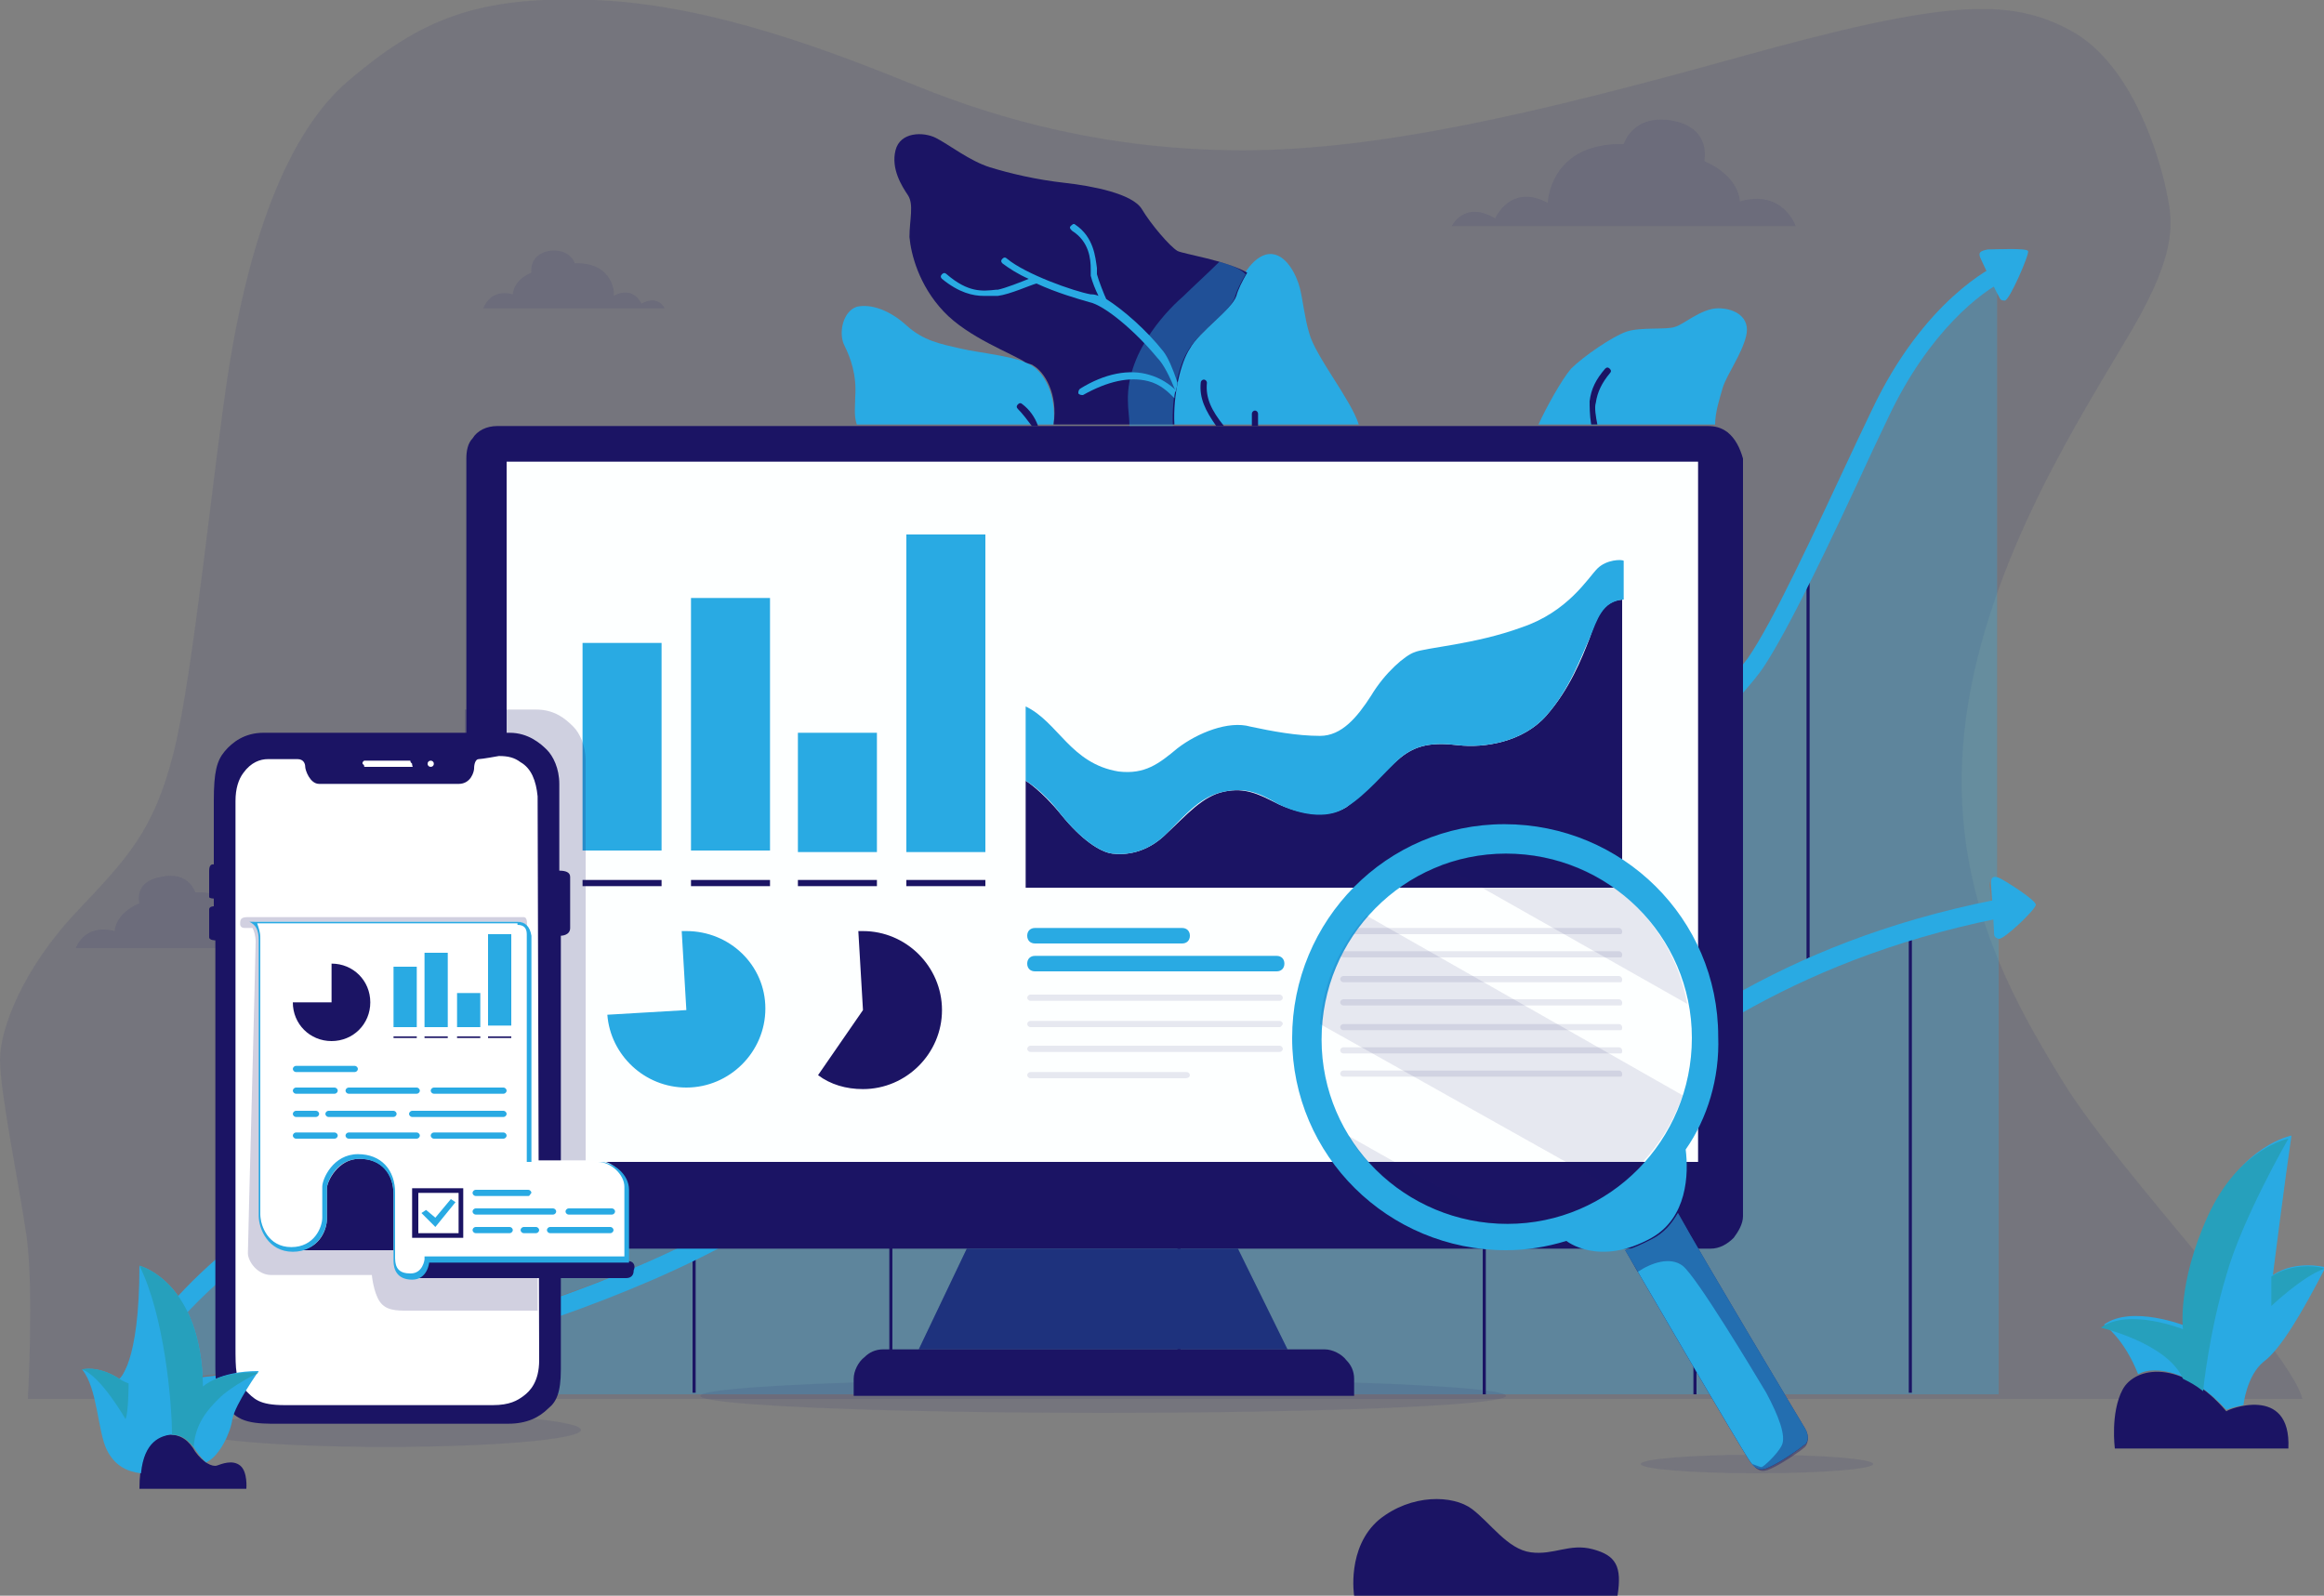 <svg xmlns="http://www.w3.org/2000/svg" xmlns:xlink="http://www.w3.org/1999/xlink" id="Layer_1" x="0px" y="0px" viewBox="0 0 150 103" style="enable-background:new 0 0 150 103;" xml:space="preserve"><rect x="0" y="0" width="150" height="103" fill="#808080" stroke="none"/><style type="text/css">	.st0{opacity:0.1;fill:#1B1464;}	.st1{fill:#29AAE3;}	.st2{fill:#1B1464;}	.st3{fill:#FFFFFF;}	.st4{opacity:0.4;fill:#29AAE3;}	.st5{opacity:0.1;}	.st6{fill:#FFFFFF;stroke:#29AAE3;stroke-width:0.167;stroke-miterlimit:10;}	.st7{opacity:0.5;fill:#1B1464;}	.st8{fill:none;stroke:#231F20;stroke-width:0.663;stroke-miterlimit:10;}	.st9{opacity:0.3;fill:#1B1464;}	.st10{fill:url(#SVGID_1_);}	.st11{fill:url(#SVGID_2_);}	.st12{fill:#26A0BC;}	.st13{fill:#FEDBCE;}	.st14{fill:#FABBAA;}	.st15{fill:url(#SVGID_3_);}	.st16{fill:url(#SVGID_4_);}	.st17{opacity:0.3;fill:#29AAE3;}	.st18{fill:url(#SVGID_5_);}	.st19{fill:url(#SVGID_6_);}	.st20{fill:url(#SVGID_7_);}	.st21{fill:url(#SVGID_8_);}	.st22{fill:url(#SVGID_9_);}	.st23{fill:url(#SVGID_10_);}	.st24{fill:url(#SVGID_11_);}	.st25{fill:url(#SVGID_12_);}	.st26{opacity:0.4;fill:#1B1464;}	.st27{fill:url(#SVGID_13_);}	.st28{fill:url(#SVGID_14_);}	.st29{fill:url(#SVGID_15_);}	.st30{fill:#FDFFFF;}	.st31{opacity:0.2;fill:#29AAE3;}	.st32{opacity:0.2;fill:#1B1464;}</style><g>	<path class="st0" d="M148.6,90.3H1.8c0,0,0.4-7.2-0.1-10.6C1.2,76.3,0,70.5,0,68.4c0-2.1,1.6-6,4.9-9.5s5-5.2,6.3-10.3  s2.6-18.8,3.6-25s3.1-14.5,7.7-18.4S30.7-0.3,38.4,0s15.7,3.5,20.9,5.6s12.2,4.1,20.9,4.1c8.7,0,18.7-2.3,32-6s17.5-3.9,21.5-1.7  c4,2.2,5.7,8.3,6.1,10.2c0.4,1.9,0.9,3.8-2.2,9.1c-3.1,5.3-9.3,14.7-10.7,25c-1.4,10.3,2.6,17.6,6.3,23.6  C137,76,148,87.4,148.6,90.3z"></path>	<path class="st0" d="M12.6,57.6c0,0-0.4-1.4-2.2-1C8.6,56.9,9,58.3,9,58.3c-1.6,0.7-1.6,1.8-1.6,1.8c-2-0.5-2.5,1.1-2.5,1.1h15.5  c0,0-0.6-1.2-1.9-0.3c0,0-0.7-1.6-2.4-0.7C16,60.2,15.9,57.5,12.6,57.6z"></path>	<g>		<g>			<path class="st17" d="M47.4,78.7c6.8-3.9,16.5-4.6,26.4-1.9c0.6,0.2,1.1,0.3,1.6,0.4c8.8,2.4,12.9,3.5,19.5-0.6    c1.8-1.1,3.7-2.6,5.8-4.3c6.3-5,14-11.3,27.8-14.1c0-0.6-0.1-1-0.1-1c0-0.4,0.2-0.5,0.5-0.4V17.8c0,0-4.4,2-7.8,9.1    c-3.3,7.1-6.2,13.5-8,16.1c-1.8,2.5-19.7,22.4-33.8,21.3c-14.1-1.1-21.7,1.4-26.3,4.6c-4.7,3.2-19.8,1.5-30.1,7    c-10.8,5.8-14,11.5-14.7,13.4c2.1-0.2,9-0.8,15.3-2.1C30.6,85.8,40.7,82.5,47.4,78.7z"></path>			<path class="st2" d="M116.6,36.8v25.1c0.1,0,0.1-0.1,0.2-0.1V36.4C116.7,36.5,116.7,36.7,116.6,36.8z"></path>			<g>				<g>					<path class="st1" d="M8.8,89.5l-1.1-0.2c0.9-2.2,4.2-8.2,15.1-14c5.9-3.1,13.3-4,19.3-4.7c4.7-0.5,8.7-1,10.7-2.3      c6-4.1,14.7-5.6,26.7-4.7c4,0.3,10.9-1,21.1-9.2c6.6-5.3,11.4-10.8,12.2-11.9c1.6-2.3,4.1-7.7,7-13.9l1-2.1      c3.4-7.2,7.9-9.3,8.1-9.4l0.5,1l-0.2-0.5l0.2,0.5c-1.5,0.7-4.9,3.3-7.5,8.8l-1,2.1c-2.9,6.3-5.5,11.7-7.1,14.1      c-1,1.5-6.1,7.1-12.4,12.1c-10.5,8.4-17.7,9.7-21.9,9.4c-11.7-0.9-20.2,0.6-26,4.5c-2.2,1.5-6.3,2-11.2,2.5      c-5.9,0.7-13.3,1.5-18.9,4.6C20.6,77.9,11.5,83.2,8.8,89.5z"></path>				</g>				<path class="st1" d="M127.8,16.6c-0.1-0.3,0-0.4,0.5-0.5c0.5,0,2.5-0.1,2.6,0.1c0.1,0.2-1.2,3.2-1.5,3.2c-0.3,0-0.3-0.1-0.4-0.3     C128.9,19,127.8,16.6,127.8,16.6z"></path>			</g>		</g>		<path class="st17" d="M7.7,90c0,0,8.4-0.5,16-2.2c7.6-1.6,17.4-4.9,23.9-8.6s16-4.6,26-1.9S88,81.6,95.3,77   c7.3-4.5,15.2-14.7,33.7-18.5V90H7.7z"></path>		<g>			<rect x="123.2" y="60" class="st2" width="0.2" height="29.9"></rect>		</g>		<g>			<rect x="109.3" y="66.6" class="st2" width="0.2" height="23.4"></rect>		</g>		<g>			<rect x="95.7" y="76.7" class="st2" width="0.2" height="13.3"></rect>		</g>		<g>			<rect x="76" y="78" class="st2" width="0.2" height="12"></rect>		</g>		<g>			<rect x="57.4" y="76" class="st2" width="0.2" height="13.9"></rect>		</g>		<g>			<rect x="44.7" y="80.7" class="st2" width="0.2" height="9.2"></rect>		</g>		<g>			<rect x="32" y="85.6" class="st2" width="0.2" height="4.3"></rect>		</g>		<g>			<path class="st1" d="M7.8,90.6l-0.1-1.2c0.1,0,8.5-0.6,15.9-2.1c7-1.5,17-4.7,23.7-8.6c6.8-3.9,16.5-4.6,26.4-1.9    c0.6,0.2,1.1,0.3,1.6,0.4c8.8,2.4,12.9,3.5,19.5-0.6c1.8-1.1,3.7-2.6,5.8-4.3c6.3-5.1,14.1-11.4,28.1-14.2l0.2,1.2    c-13.7,2.8-21.4,9-27.6,13.9c-2.1,1.7-4,3.2-5.9,4.4c-7.1,4.4-11.6,3.2-20.5,0.8c-0.5-0.1-1.1-0.3-1.6-0.4    c-9.7-2.6-19-1.9-25.5,1.8c-6.8,3.9-17,7.2-24.1,8.7C16.3,90,7.9,90.6,7.8,90.6z"></path>		</g>		<path class="st1" d="M128.5,57c0-0.4,0.2-0.5,0.6-0.3c0.4,0.2,2.3,1.4,2.3,1.7s-2.1,2.3-2.4,2.2c-0.3-0.1-0.3-0.2-0.3-0.5   C128.7,59.9,128.5,57,128.5,57z"></path>	</g>	<g>		<ellipse class="st0" cx="71.2" cy="90.1" rx="26" ry="1.1"></ellipse>		<path class="st2" d="M111.5,27.9c-0.4-0.3-0.8-0.4-1.3-0.4H32.1c-0.7,0-1.3,0.3-1.6,0.8c-0.3,0.3-0.4,0.8-0.4,1.3v47.9v1.1   c0,0.5,0.2,0.9,0.4,1.2c0.4,0.5,1,0.8,1.7,0.8h78.2c0.6,0,1.1-0.3,1.5-0.7c0.3-0.4,0.6-0.9,0.6-1.4v-1.1V29.6   C112.3,28.9,112,28.3,111.5,27.9z"></path>		<rect x="32.7" y="29.8" class="st30" width="76.9" height="45.2"></rect>		<g>			<rect x="58.5" y="34.5" class="st1" width="5.1" height="20.5"></rect>			<rect x="51.5" y="47.3" class="st1" width="5.1" height="7.7"></rect>			<rect x="44.6" y="38.6" class="st1" width="5.1" height="16.3"></rect>			<rect x="37.6" y="41.5" class="st1" width="5.1" height="13.4"></rect>			<g>				<rect x="37.6" y="56.8" class="st2" width="5.1" height="0.4"></rect>			</g>			<g>				<rect x="44.6" y="56.8" class="st2" width="5.1" height="0.4"></rect>			</g>			<g>				<rect x="51.5" y="56.8" class="st2" width="5.1" height="0.4"></rect>			</g>			<g>				<rect x="58.5" y="56.8" class="st2" width="5.1" height="0.4"></rect>			</g>			<path class="st1" d="M44.3,60.1c-0.1,0-0.2,0-0.3,0l0.3,5.1l-5.1,0.3c0.2,2.6,2.4,4.7,5.1,4.7c2.8,0,5.1-2.3,5.1-5.1    S47.1,60.1,44.3,60.1z"></path>			<path class="st2" d="M55.7,60.1c-0.1,0-0.2,0-0.3,0l0.3,5.1l-2.9,4.2c0.8,0.6,1.8,0.9,2.9,0.9c2.8,0,5.1-2.3,5.1-5.1    S58.5,60.1,55.7,60.1z"></path>			<path class="st2" d="M102.6,41.2c-0.5,1.3-1.3,3.3-2.8,5c-1.5,1.7-4,2.1-5.7,1.9c-1.7-0.2-2.7,0-3.7,0.8c-1,0.8-2.3,2.3-3.5,3.2    c-1.3,0.8-3.1,0.4-4.4-0.2c-1.2-0.6-2.1-1.1-3.5-0.8c-1.4,0.3-2.4,1.5-3.7,2.7c-1.3,1.3-2.7,1.4-3.5,1.3c-0.8-0.1-2-0.9-3.3-2.5    c-1.3-1.6-2.3-2.2-2.3-2.2v6.9h38.5V38.7C103.4,38.8,103,40,102.6,41.2z"></path>			<path class="st1" d="M103.1,36.7c-0.6,0.6-1.9,2.8-4.9,3.8c-3,1.1-6.2,1.3-6.9,1.6c-0.6,0.2-1.9,1.3-2.8,2.8    c-0.9,1.4-1.9,2.6-3.3,2.6c-1.5,0-3.1-0.3-4.5-0.6c-1.4-0.4-3.4,0.4-4.7,1.4c-1.2,1-2.1,1.7-3.8,1.5c-3.1-0.5-3.9-3.2-6-4.2v4.8    c0,0,1.1,0.6,2.3,2.2c1.3,1.6,2.5,2.4,3.3,2.5c0.8,0.1,2.2,0,3.5-1.3c1.3-1.3,2.2-2.4,3.7-2.7c1.4-0.3,2.3,0.1,3.5,0.8    c1.2,0.6,3.1,1.1,4.4,0.2c1.3-0.8,2.5-2.3,3.5-3.2c1-0.8,2-1,3.7-0.8c1.7,0.2,4.2-0.2,5.7-1.9c1.5-1.7,2.2-3.7,2.8-5    c0.5-1.2,0.8-2.4,2.2-2.5v-2.5C104.7,36.1,103.7,36.1,103.1,36.7z"></path>			<g>				<path class="st1" d="M76.3,60.9h-9.5c-0.3,0-0.5-0.2-0.5-0.5c0-0.3,0.2-0.5,0.5-0.5h9.5c0.3,0,0.5,0.2,0.5,0.5     C76.8,60.7,76.6,60.9,76.3,60.9z"></path>			</g>			<g>				<path class="st1" d="M82.4,62.7H66.8c-0.3,0-0.5-0.2-0.5-0.5s0.2-0.5,0.5-0.5h15.6c0.3,0,0.5,0.2,0.5,0.5S82.7,62.7,82.4,62.7z"></path>			</g>			<g>				<path class="st0" d="M82.6,64.6H66.5c-0.1,0-0.2-0.1-0.2-0.2c0-0.1,0.1-0.2,0.2-0.2h16.1c0.1,0,0.2,0.1,0.2,0.2     C82.8,64.5,82.7,64.6,82.6,64.6z"></path>			</g>			<g>				<path class="st0" d="M82.6,66.3H66.5c-0.1,0-0.2-0.1-0.2-0.2c0-0.1,0.1-0.2,0.2-0.2h16.1c0.1,0,0.2,0.1,0.2,0.2     C82.8,66.1,82.7,66.3,82.6,66.3z"></path>			</g>			<g>				<path class="st0" d="M82.6,67.9H66.5c-0.1,0-0.2-0.1-0.2-0.2s0.1-0.2,0.2-0.2h16.1c0.1,0,0.2,0.1,0.2,0.2S82.7,67.9,82.6,67.9z"></path>			</g>			<g>				<path class="st0" d="M76.5,69.6H66.5c-0.1,0-0.2-0.1-0.2-0.2c0-0.1,0.1-0.2,0.2-0.2h10.1c0.1,0,0.2,0.1,0.2,0.2     C76.8,69.5,76.7,69.6,76.5,69.6z"></path>			</g>			<g>				<path class="st0" d="M104.6,60.3H86.7c-0.1,0-0.2-0.1-0.2-0.2s0.1-0.2,0.2-0.2h17.8c0.1,0,0.2,0.1,0.2,0.2     S104.7,60.3,104.6,60.3z"></path>			</g>			<g>				<path class="st0" d="M104.6,61.8H86.7c-0.1,0-0.2-0.1-0.2-0.2s0.1-0.2,0.2-0.2h17.8c0.1,0,0.2,0.1,0.2,0.2     S104.7,61.8,104.6,61.8z"></path>			</g>			<g>				<path class="st0" d="M104.6,63.4H86.7c-0.1,0-0.2-0.1-0.2-0.2s0.1-0.2,0.2-0.2h17.8c0.1,0,0.2,0.1,0.2,0.2     S104.7,63.4,104.6,63.4z"></path>			</g>			<g>				<path class="st0" d="M104.6,64.9H86.7c-0.1,0-0.2-0.1-0.2-0.2s0.1-0.2,0.2-0.2h17.8c0.1,0,0.2,0.1,0.2,0.2     S104.7,64.9,104.6,64.9z"></path>			</g>			<g>				<path class="st0" d="M104.6,66.5H86.7c-0.1,0-0.2-0.1-0.2-0.2s0.1-0.2,0.2-0.2h17.8c0.1,0,0.2,0.1,0.2,0.2     S104.7,66.5,104.6,66.5z"></path>			</g>			<g>				<path class="st0" d="M104.6,68H86.7c-0.1,0-0.2-0.1-0.2-0.2s0.1-0.2,0.2-0.2h17.8c0.1,0,0.2,0.1,0.2,0.2S104.7,68,104.6,68z"></path>			</g>			<g>				<path class="st0" d="M104.6,69.5H86.7c-0.1,0-0.2-0.1-0.2-0.2s0.1-0.2,0.2-0.2h17.8c0.1,0,0.2,0.1,0.2,0.2     S104.7,69.5,104.6,69.5z"></path>			</g>		</g>		<polygon class="st2" points="62.4,80.6 59.3,87.1 83.1,87.1 79.9,80.6   "></polygon>		<polygon class="st31" points="62.4,80.6 59.3,87.1 83.1,87.1 79.9,80.6   "></polygon>		<path class="st2" d="M87.4,89c0-0.5-0.2-0.9-0.5-1.2c-0.3-0.4-0.9-0.7-1.4-0.7H57c-0.5,0-0.9,0.2-1.2,0.5   c-0.4,0.3-0.7,0.9-0.7,1.4v1.1h32.3V89z"></path>		<path class="st32" d="M37.8,49.1c0-1-0.4-1.8-0.8-2.2c-0.5-0.5-1.2-1.1-2.4-1.1c-0.4,0-2.3,0-4.6,0v31.6v1.1   c0,0.5,0.2,0.9,0.4,1.2c0.4,0.5,1,0.8,1.7,0.8h5.7C37.8,69.9,37.8,49.3,37.8,49.1z"></path>	</g>	<g>		<ellipse class="st0" cx="24.9" cy="92.3" rx="12.6" ry="1.1"></ellipse>		<g>			<path class="st2" d="M36.2,88.4c0-1,0-17,0-28c0,0,0.6,0,0.6-0.5c0-0.5,0-2.9,0-3.3c0-0.3-0.3-0.4-0.7-0.4c0-3.2,0-5.3,0-5.6    c0-1-0.4-1.8-0.8-2.2s-1.2-1.1-2.4-1.1c-1.2,0-14.7,0-15.9,0c-1.2,0-2,0.6-2.5,1.2c-0.5,0.6-0.7,1.3-0.7,3.2c0,1.9,0,4.1,0,4.1    s-0.3-0.1-0.3,0.4c0,0.4,0,1.5,0,1.7c0,0.1,0.3,0.1,0.3,0.1l0,0.5c0,0-0.3,0-0.3,0.2c0,0.2,0,1.6,0,1.8c0,0.2,0.4,0.2,0.4,0.2    l0,27.6c0,1.3,0.2,1.9,1,2.8c0.8,0.9,2.1,0.8,3.8,0.8c1.7,0,12.8,0,14.1,0c1.2,0,2-0.4,2.6-1C35.9,90.5,36.2,89.9,36.2,88.4z"></path>			<path class="st3" d="M32.2,48.8c0.6,0,1,0.1,1.4,0.4c0.7,0.4,1,1.2,1.1,2.2c0,1.5,0.1,35,0.1,36.4s-0.6,2-1,2.3    c-0.4,0.3-0.9,0.6-2,0.6c-1,0-11.7,0-13.4,0c-1.7,0-2-0.4-2.6-1c-0.6-0.6-0.6-1.3-0.6-2.8c0,0,0-33,0-35.2c0-0.8,0.2-1.4,0.5-1.8    c0.5-0.7,1.1-0.9,1.6-0.9c0,0,1.5,0,1.9,0c0.4,0,0.5,0.3,0.5,0.5s0.3,1.1,0.9,1.1s8.2,0,9,0c0.8,0,1-0.8,1-1    c0-0.3,0.1-0.6,0.3-0.6S32.2,48.8,32.2,48.8z"></path>			<path class="st3" d="M26.5,49.5h-2.9c-0.1,0-0.1,0-0.1-0.1c0,0-0.1-0.1-0.1-0.1l0,0c0,0,0-0.1,0-0.1c0,0,0.1-0.1,0.1-0.1h2.9    c0.1,0,0.1,0,0.1,0.1c0,0,0.1,0.1,0.1,0.1l0,0c0,0,0,0.1,0,0.1C26.7,49.5,26.6,49.5,26.5,49.5z"></path>			<circle class="st3" cx="27.8" cy="49.3" r="0.2"></circle>		</g>		<g>			<path class="st32" d="M16.3,59.9c0.1,0.2,0.2,0.5,0.2,0.9c0,0.8-0.5,19.6-0.5,20.1c0,0.5,0.6,1.4,1.5,1.4s6.5,0,6.5,0    s0.1,1.1,0.5,1.7s1.1,0.6,1.8,0.6s8.4,0,8.4,0v-9l-0.9-0.8l0.2-15c0,0,0.1-0.6-0.2-0.6c-0.3,0-17.4,0-17.8,0s-0.5,0.1-0.5,0.4    c0,0.1,0,0.3,0.3,0.3S16.3,59.9,16.3,59.9z"></path>			<path class="st2" d="M40.5,81.4H27.6c0,0-0.1,1.1-1.1,1.1c0,0,13.4,0,13.9,0c0.5,0,0.5-0.4,0.5-0.5C41,81.8,41,81.4,40.5,81.4z"></path>			<path class="st2" d="M23.2,74.8c-1.4,0-2.1,1.5-2.1,1.9c0,0.4,0,1.3,0,2c0,0.6-0.4,1.8-1.7,2l0,0h6c0-1,0-2.6,0-3.6    C25.4,75.7,24.6,74.8,23.2,74.8z"></path>			<g>				<path class="st3" d="M26.6,82.4c-0.9,0-1.1-0.6-1.1-1.1V77c0-1.4-0.9-2.4-2.3-2.4c-1.5,0-2.2,1.6-2.2,2v2c0,0.6-0.5,2-2.1,2     c-1.6,0-2.1-1.5-2.1-2.2V60.6c0-0.5-0.1-0.8-0.4-1.1h17c0.4,0,0.7,0.3,0.7,0.7v14.7h4.5c0.8,0,1.8,0.8,1.8,1.7v4.6H27.6l0,0.1     C27.5,81.4,27.4,82.4,26.6,82.4z"></path>				<path class="st1" d="M33.4,59.7c0.4,0,0.6,0.2,0.6,0.6v14.6V75h0.2h4.4c0.8,0,1.7,0.8,1.7,1.6v4.5H27.6l-0.2,0l0,0.2     c0,0-0.1,0.9-0.9,0.9c-0.7,0-1-0.3-1-1V77c0-1.5-0.9-2.5-2.4-2.5c-1.6,0-2.3,1.6-2.3,2.1v2c0,0.6-0.5,1.9-2,1.9     c-1.5,0-2-1.4-2-2.1V60.6c0-0.4-0.1-0.7-0.2-1H33.4 M33.4,59.5c-0.5,0-17.3,0-17.3,0c0.4,0.2,0.6,0.5,0.6,1.2c0,0.6,0,17,0,17.8     s0.6,2.3,2.2,2.3c1.6,0,2.2-1.4,2.2-2.1c0-0.7,0-1.6,0-2c0-0.4,0.6-1.9,2.1-1.9c1.4,0,2.2,1,2.2,2.3s0,3.7,0,4.3     c0,0.5,0.2,1.2,1.2,1.2s1.1-1.1,1.1-1.1h12.9c0,0,0-3.8,0-4.7c0-1-1-1.8-1.9-1.8c-0.9,0-4.4,0-4.4,0s0-14.1,0-14.6     C34.2,59.8,33.9,59.5,33.4,59.5L33.4,59.5z"></path>			</g>			<path class="st2" d="M18.9,64.7c0,1.4,1.1,2.5,2.5,2.5c1.4,0,2.5-1.1,2.5-2.5c0-1.4-1.1-2.5-2.5-2.5v2.5H18.9z"></path>			<g>				<rect x="25.4" y="62.4" class="st1" width="1.5" height="3.9"></rect>				<rect x="25.4" y="66.9" class="st2" width="1.5" height="0.1"></rect>				<rect x="27.4" y="61.5" class="st1" width="1.5" height="4.8"></rect>				<rect x="27.4" y="66.9" class="st2" width="1.5" height="0.1"></rect>				<rect x="29.5" y="64.1" class="st1" width="1.5" height="2.2"></rect>				<rect x="29.5" y="66.9" class="st2" width="1.5" height="0.1"></rect>				<rect x="31.5" y="60.3" class="st1" width="1.5" height="5.9"></rect>				<rect x="31.5" y="66.9" class="st2" width="1.5" height="0.1"></rect>			</g>			<g>				<path class="st1" d="M22.9,69.2h-3.8c-0.1,0-0.2-0.1-0.2-0.2c0-0.1,0.1-0.2,0.2-0.2h3.8c0.1,0,0.2,0.1,0.2,0.2     C23.1,69.1,23,69.2,22.9,69.2z"></path>			</g>			<g>				<g>					<path class="st1" d="M21.6,70.6h-2.5c-0.1,0-0.2-0.1-0.2-0.2s0.1-0.2,0.2-0.2h2.5c0.1,0,0.2,0.1,0.2,0.2S21.7,70.6,21.6,70.6z"></path>				</g>				<g>					<path class="st1" d="M26.9,70.6h-4.4c-0.1,0-0.2-0.1-0.2-0.2s0.1-0.2,0.2-0.2h4.4c0.1,0,0.2,0.1,0.2,0.2S27,70.6,26.9,70.6z"></path>				</g>				<g>					<path class="st1" d="M32.5,70.6h-4.5c-0.1,0-0.2-0.1-0.2-0.2s0.1-0.2,0.2-0.2h4.5c0.1,0,0.2,0.1,0.2,0.2S32.6,70.6,32.5,70.6z"></path>				</g>			</g>			<g>				<g>					<path class="st1" d="M21.6,73.5h-2.5c-0.1,0-0.2-0.1-0.2-0.2s0.1-0.2,0.2-0.2h2.5c0.1,0,0.2,0.1,0.2,0.2S21.7,73.5,21.6,73.5z"></path>				</g>				<g>					<path class="st1" d="M26.9,73.5h-4.4c-0.1,0-0.2-0.1-0.2-0.2s0.1-0.2,0.2-0.2h4.4c0.1,0,0.2,0.1,0.2,0.2S27,73.5,26.9,73.5z"></path>				</g>				<g>					<path class="st1" d="M32.5,73.5h-4.5c-0.1,0-0.2-0.1-0.2-0.2s0.1-0.2,0.2-0.2h4.5c0.1,0,0.2,0.1,0.2,0.2S32.6,73.5,32.5,73.5z"></path>				</g>			</g>			<g>				<g>					<path class="st1" d="M32.5,72.1h-5.9c-0.1,0-0.2-0.1-0.2-0.2c0-0.1,0.1-0.2,0.2-0.2h5.9c0.1,0,0.2,0.1,0.2,0.2      C32.7,72,32.6,72.1,32.5,72.1z"></path>				</g>				<g>					<path class="st1" d="M25.4,72.1h-4.2c-0.1,0-0.2-0.1-0.2-0.2c0-0.1,0.1-0.2,0.2-0.2h4.2c0.1,0,0.2,0.1,0.2,0.2      C25.6,72,25.5,72.1,25.4,72.1z"></path>				</g>				<g>					<path class="st1" d="M20.4,72.1h-1.3c-0.1,0-0.2-0.1-0.2-0.2c0-0.1,0.1-0.2,0.2-0.2h1.3c0.1,0,0.2,0.1,0.2,0.2      C20.6,72,20.5,72.1,20.4,72.1z"></path>				</g>			</g>			<g>				<path class="st1" d="M34.1,77.2h-3.4c-0.1,0-0.2-0.1-0.2-0.2c0-0.1,0.1-0.2,0.2-0.2h3.4c0.1,0,0.2,0.1,0.2,0.2     C34.2,77.1,34.2,77.2,34.1,77.2z"></path>			</g>			<g>				<path class="st1" d="M35.7,78.4h-5c-0.1,0-0.2-0.1-0.2-0.2s0.1-0.2,0.2-0.2h5c0.1,0,0.2,0.1,0.2,0.2S35.8,78.4,35.7,78.4z"></path>			</g>			<g>				<path class="st1" d="M39.5,78.4h-2.8c-0.1,0-0.2-0.1-0.2-0.2s0.1-0.2,0.2-0.2h2.8c0.1,0,0.2,0.1,0.2,0.2S39.6,78.4,39.5,78.4z"></path>			</g>			<g>				<path class="st1" d="M39.4,79.6h-3.9c-0.1,0-0.2-0.1-0.2-0.2s0.1-0.2,0.2-0.2h3.9c0.1,0,0.2,0.1,0.2,0.2S39.5,79.6,39.4,79.6z"></path>			</g>			<g>				<path class="st1" d="M34.6,79.6h-0.8c-0.1,0-0.2-0.1-0.2-0.2s0.1-0.2,0.2-0.2h0.8c0.1,0,0.2,0.1,0.2,0.2S34.7,79.6,34.6,79.6z"></path>			</g>			<g>				<path class="st1" d="M32.9,79.6h-2.2c-0.1,0-0.2-0.1-0.2-0.2s0.1-0.2,0.2-0.2h2.2c0.1,0,0.2,0.1,0.2,0.2S33,79.6,32.9,79.6z"></path>			</g>			<path class="st2" d="M26.6,76.7v3.2h3.3v-3.2H26.6z M29.6,79.6H27V77h2.6V79.6z"></path>			<g>				<polygon class="st1" points="28.1,79.2 27.2,78.3 27.5,78.1 28.1,78.6 29.1,77.4 29.4,77.6     "></polygon>			</g>		</g>	</g>	<ellipse class="st0" cx="113.4" cy="94.5" rx="7.5" ry="0.6"></ellipse>	<g>		<path class="st2" d="M116.5,92.2c-0.3-0.5-6.6-11-8.2-13.9c-0.4,0.7-0.9,1.3-1.7,1.7c-0.6,0.3-1.2,0.6-1.7,0.7l0,0   c0,0,7.8,13.4,8.1,13.7c0.3,0.4,0.6,0.6,1.2,0.3c0.7-0.3,2-1.2,2.2-1.4C116.7,93.2,116.8,92.7,116.5,92.2z"></path>		<path class="st1" d="M110.9,66.9c0-7.6-6.2-13.7-13.8-13.7c-7.6,0-13.7,6.2-13.7,13.8c0,7.6,6.2,13.7,13.8,13.7   c1.3,0,2.6-0.2,3.9-0.6c0,0,0,0,0,0s2.1,1.7,5.5-0.2c2.3-1.3,2.4-4.1,2.2-5.7C110.2,72.2,111,69.6,110.9,66.9z M85.3,67.1   c0-6.6,5.3-12,11.9-12c6.6,0,12,5.3,12,11.9c0,6.6-5.3,12-11.9,12C90.7,79,85.3,73.7,85.3,67.1z"></path>		<path class="st1" d="M116.5,92.2c-0.3-0.5-6.6-11-8.2-13.9c-0.4,0.7-0.9,1.3-1.7,1.7c-0.6,0.3-1.2,0.6-1.7,0.7l0,0   c0,0,7.8,13.4,8.1,13.7c0.3,0.4,0.6,0.6,1.2,0.3c0.7-0.3,2-1.2,2.2-1.4C116.7,93.2,116.8,92.7,116.5,92.2z"></path>		<path class="st26" d="M116.5,92.2c-0.3-0.5-6.6-11-8.2-13.9c-0.4,0.7-0.9,1.3-1.7,1.7c-0.6,0.3-1.2,0.6-1.7,0.7l0,0   c0,0,0.3,0.5,0.8,1.4c0.9-0.6,2.1-1,2.9-0.4c0.9,0.7,4.5,6.7,5.4,8.2c0.8,1.5,1.3,2.8,1,3.4c-0.3,0.6-1.2,1.4-1.3,1.4   c-0.1,0-0.3-0.1-0.6-0.2c0.3,0.4,0.6,0.6,1.2,0.3c0.7-0.3,2-1.2,2.2-1.4C116.7,93.2,116.8,92.7,116.5,92.2z"></path>		<path class="st0" d="M97.1,55.1c-1.4,0-2.8,0.3-4.1,0.7l15.9,9C107.9,59.2,103,55,97.1,55.1z"></path>		<path class="st0" d="M108.6,70.7L88.2,59.1c-1.7,1.9-2.8,4.3-3,7l18.9,10.6C106.2,75.2,107.8,73.1,108.6,70.7z"></path>		<path class="st0" d="M97.1,79L87,73.3C89.1,76.7,92.9,78.9,97.1,79z"></path>	</g>	<g>		<path class="st2" d="M9,96.1h6.9c0,0,0.1-1.1-0.4-1.5c-0.5-0.4-1.2-0.1-1.5,0c-0.3,0.1-0.9-0.2-1.4-0.9c-0.4-0.7-0.9-1.1-1.7-1.1   C10.3,92.7,9,93,9,96.1z"></path>		<path class="st1" d="M11,92.6c0.7,0,1.2,0.3,1.7,1.1c0.2,0.3,0.4,0.5,0.6,0.7c0.9-0.4,1.6-2,1.7-2.8c0.2-1,1.7-3.1,1.7-3.1   c-2.6,0-3.6,1-3.6,1C13,82.7,9,81.7,9,81.7C9,88.1,7.7,89,7.7,89c-1.4-0.9-2.4-0.6-2.4-0.6c1,1.2,1,4,1.6,5.2   c0.5,1,1.3,1.4,2.2,1.5C9.3,93,10.4,92.7,11,92.6z"></path>		<path class="st12" d="M8.1,91.6c0.2-0.4,0.2-2.3,0.2-2.3C8,89.2,7.7,89,7.7,89l0,0l0,0c-1.4-0.9-2.4-0.6-2.4-0.6   C6.5,88.8,8.1,91.6,8.1,91.6z"></path>		<path class="st12" d="M13.1,89.5C13,82.7,9,81.7,9,81.7c1.6,3.2,2.1,8.8,2.1,10.9c0,0,0,0,0,0c0.6,0,1,0.3,1.4,0.8   c0.1-1.5,0.9-2.4,1.6-3.1c0.9-0.9,2.6-1.7,2.6-1.7v0C14.1,88.5,13.1,89.5,13.1,89.5z"></path>	</g>	<path class="st2" d="M87.4,103c0,0-0.5-3.1,1.6-4.9c2.1-1.7,4.8-1.6,6-0.7c1.2,0.9,2.3,2.6,3.8,2.8s2.5-0.6,4-0.2s1.9,1.1,1.6,3  H87.4z"></path>	<g>		<path class="st2" d="M147.7,93.5h-11.2c0,0-0.3-2.3,0.5-3.8c0.8-1.5,3.8-2,6.7,1.4C143.7,91,147.9,89.3,147.7,93.5z"></path>		<path class="st1" d="M143.7,91c0,0,0.5-0.2,1.1-0.3l0,0c0,0,0.2-1.9,1.3-2.8c1.1-0.8,2.5-3.2,4-6.1c0,0-1.9-0.5-3.4,0.5   c0,0,0.8-6.3,1.2-9c0,0-3.2,0.6-5.2,5c-2,4.4-1.6,7.3-1.6,7.3s-3.5-1.4-5.3-0.1c0,0,1.3,0.9,2.2,3.2   C139.1,88.1,141.4,88.5,143.7,91z"></path>		<path class="st12" d="M146.6,82.4v1.9c0,0,2-1.9,3.4-2.4C150,81.8,148.1,81.4,146.6,82.4z"></path>		<path class="st12" d="M143.7,82.3c1-3.6,4-8.8,4-8.8s-3.2,0.6-5.2,5c-2,4.4-1.6,7.3-1.6,7.3s-3.5-1.4-5.3-0.1c0,0,4.3,1,5.3,3.3   c0.4,0.2,0.8,0.4,1.3,0.8l0,0C142.2,89.7,142.6,85.9,143.7,82.3z"></path>	</g>	<g>		<path class="st1" d="M112.7,21.7c0.3-1.2-0.7-1.8-1.8-1.8s-2.3,1.1-2.8,1.2c-0.5,0.2-2.2,0-3.1,0.3c-0.9,0.3-2.8,1.6-3.6,2.4   c-0.6,0.7-1.6,2.5-2.1,3.6h11c0.1,0,0.3,0,0.4,0c0-0.8,0.3-1.7,0.5-2.4C111.5,24.1,112.4,22.9,112.7,21.7z"></path>		<path class="st1" d="M66.6,23.6c-0.9-0.6-3.3-0.8-4.6-1.1c-1.3-0.3-2.4-0.5-3.5-1.5c-1.1-1-2.3-1.4-3.2-1.2   c-0.9,0.3-1.2,1.7-0.8,2.5c0.4,0.8,0.8,1.9,0.7,3.3c0,0.6-0.1,1.2,0.1,1.8H68C68.2,25.5,67.4,24.1,66.6,23.6z"></path>		<path class="st1" d="M84.5,21.5c-0.3-1-0.4-2.1-0.6-2.9c-0.2-0.8-0.9-2.3-2-2.2c-1.1,0.1-2,1.8-2.2,2.7c-0.3,0.9-2.3,2.4-3,3.4   c-0.5,0.9-1.1,3-1,4.9h12C87.2,25.8,84.9,23,84.5,21.5z"></path>		<path class="st2" d="M76,16.2c-0.5-0.3-1.7-1.7-2.3-2.7c-0.6-1-3.2-1.5-5-1.7s-3.5-0.6-4.8-1c-1.3-0.4-2.7-1.5-3.5-1.9   c-0.8-0.4-2.3-0.4-2.6,0.8c-0.3,1.2,0.4,2.3,0.8,2.9s0.1,1.6,0.1,2.7c0.1,1.1,0.6,3.1,2.2,4.8c1.6,1.7,4.4,2.7,5.3,3.3   c0,0,0,0,0,0c0.2,0.1,0.4,0.1,0.5,0.2c0.7,0.4,1.6,1.8,1.3,3.8h7.8c-0.1-1.9,0.4-4,1-4.9c0.6-1.1,2.7-2.5,3-3.4   c0.1-0.4,0.4-1,0.7-1.5C79.1,16.8,76.4,16.4,76,16.2z"></path>		<path class="st4" d="M78.7,16.9c-0.7,0.7-1.8,1.7-2.3,2.2c-0.7,0.6-3.7,3.4-3.6,6.8c0,0.5,0.1,1.1,0.1,1.6h2.8   c-0.1-1.9,0.4-4,1-4.9c0.6-1.1,2.7-2.5,3-3.4c0.1-0.4,0.4-1,0.7-1.5C80,17.3,79.4,17.1,78.7,16.9z"></path>		<path class="st2" d="M77.9,24.7c0-0.1-0.1-0.2-0.2-0.2c-0.1,0-0.2,0.1-0.2,0.2c-0.1,1,0.3,1.8,1,2.8h0.5   C78.2,26.5,77.8,25.7,77.9,24.7z"></path>		<path class="st2" d="M81.2,26.7c0-0.1-0.1-0.2-0.2-0.2c0,0,0,0,0,0c-0.1,0-0.2,0.1-0.2,0.2c0,0.3,0,0.5,0,0.8h0.4   C81.2,27.2,81.2,27,81.2,26.7z"></path>		<path class="st2" d="M66,26.1c-0.1-0.1-0.2-0.1-0.3,0c-0.1,0.1-0.1,0.2,0,0.3c0.3,0.3,0.6,0.7,0.9,1.1h0.4   C66.8,26.9,66.4,26.4,66,26.1z"></path>		<path class="st1" d="M74.2,24.2c-1.3-0.4-2.9-0.1-4.5,0.9c-0.1,0.1-0.1,0.2-0.1,0.3c0.1,0.1,0.2,0.1,0.3,0.1   c1.6-0.9,3-1.2,4.2-0.9c0.8,0.2,1.3,0.7,1.7,1.1c0-0.2,0-0.3,0.1-0.5C75.5,24.8,74.9,24.4,74.2,24.2z"></path>		<path class="st1" d="M75.1,22.7c-1.1-1.4-2.6-2.7-3.7-3.4c-0.1-0.2-0.5-1.2-0.6-1.6c0-0.1,0-0.2,0-0.4c-0.1-0.7-0.2-2-1.4-2.8   c-0.1-0.1-0.2,0-0.3,0.1c-0.1,0.1,0,0.2,0.1,0.3c1.1,0.7,1.2,1.8,1.2,2.5c0,0.2,0,0.3,0,0.4c0.1,0.4,0.3,0.9,0.5,1.3   C70.7,19,70.5,19,70.4,19c-1.1-0.2-4.2-1.3-5.4-2.3c-0.1-0.1-0.2-0.1-0.3,0c-0.1,0.1-0.1,0.2,0,0.3c0.4,0.3,1,0.7,1.7,1   c-0.5,0.2-1.5,0.6-2,0.7l-0.1,0c-0.9,0.1-1.8,0.2-3.2-1c-0.1-0.1-0.2-0.1-0.3,0c-0.1,0.1-0.1,0.2,0,0.3c1.1,0.9,2,1.1,2.7,1.1   c0.3,0,0.5,0,0.8,0l0.1,0c0.8-0.1,2.1-0.7,2.5-0.8c1.3,0.6,2.7,1,3.4,1.2c1,0.2,3,1.9,4.4,3.6c0.4,0.4,0.8,1.2,1.2,2.2   c0-0.2,0.1-0.4,0.1-0.6C75.7,23.8,75.4,23.1,75.1,22.7z"></path>		<path class="st2" d="M103,26c0.1-0.7,0.4-1.3,0.9-1.9c0.1-0.1,0.1-0.2,0-0.3c-0.1-0.1-0.2-0.1-0.3,0c-0.6,0.7-0.9,1.3-1,2.1   c0,0.3,0,0.9,0.1,1.5h0.4C103,26.9,102.9,26.3,103,26z"></path>	</g>	<path class="st0" d="M104.8,9.3c0,0,0.6-2,3.2-1.5c2.5,0.5,2,2.6,2,2.6c2.3,1,2.3,2.6,2.3,2.6c2.8-0.8,3.6,1.6,3.6,1.6H93.7  c0,0,0.8-1.7,2.8-0.5c0,0,1-2.3,3.4-1C99.9,13.1,100,9.2,104.8,9.3z"></path>	<path class="st0" d="M37.1,17c0,0-0.3-1-1.7-0.8c-1.3,0.3-1.1,1.4-1.1,1.4c-1.2,0.5-1.2,1.4-1.2,1.4c-1.5-0.4-1.9,0.9-1.9,0.9h11.7  c0,0-0.4-0.9-1.5-0.3c0,0-0.5-1.2-1.8-0.5C39.7,19,39.6,16.9,37.1,17z"></path></g></svg>